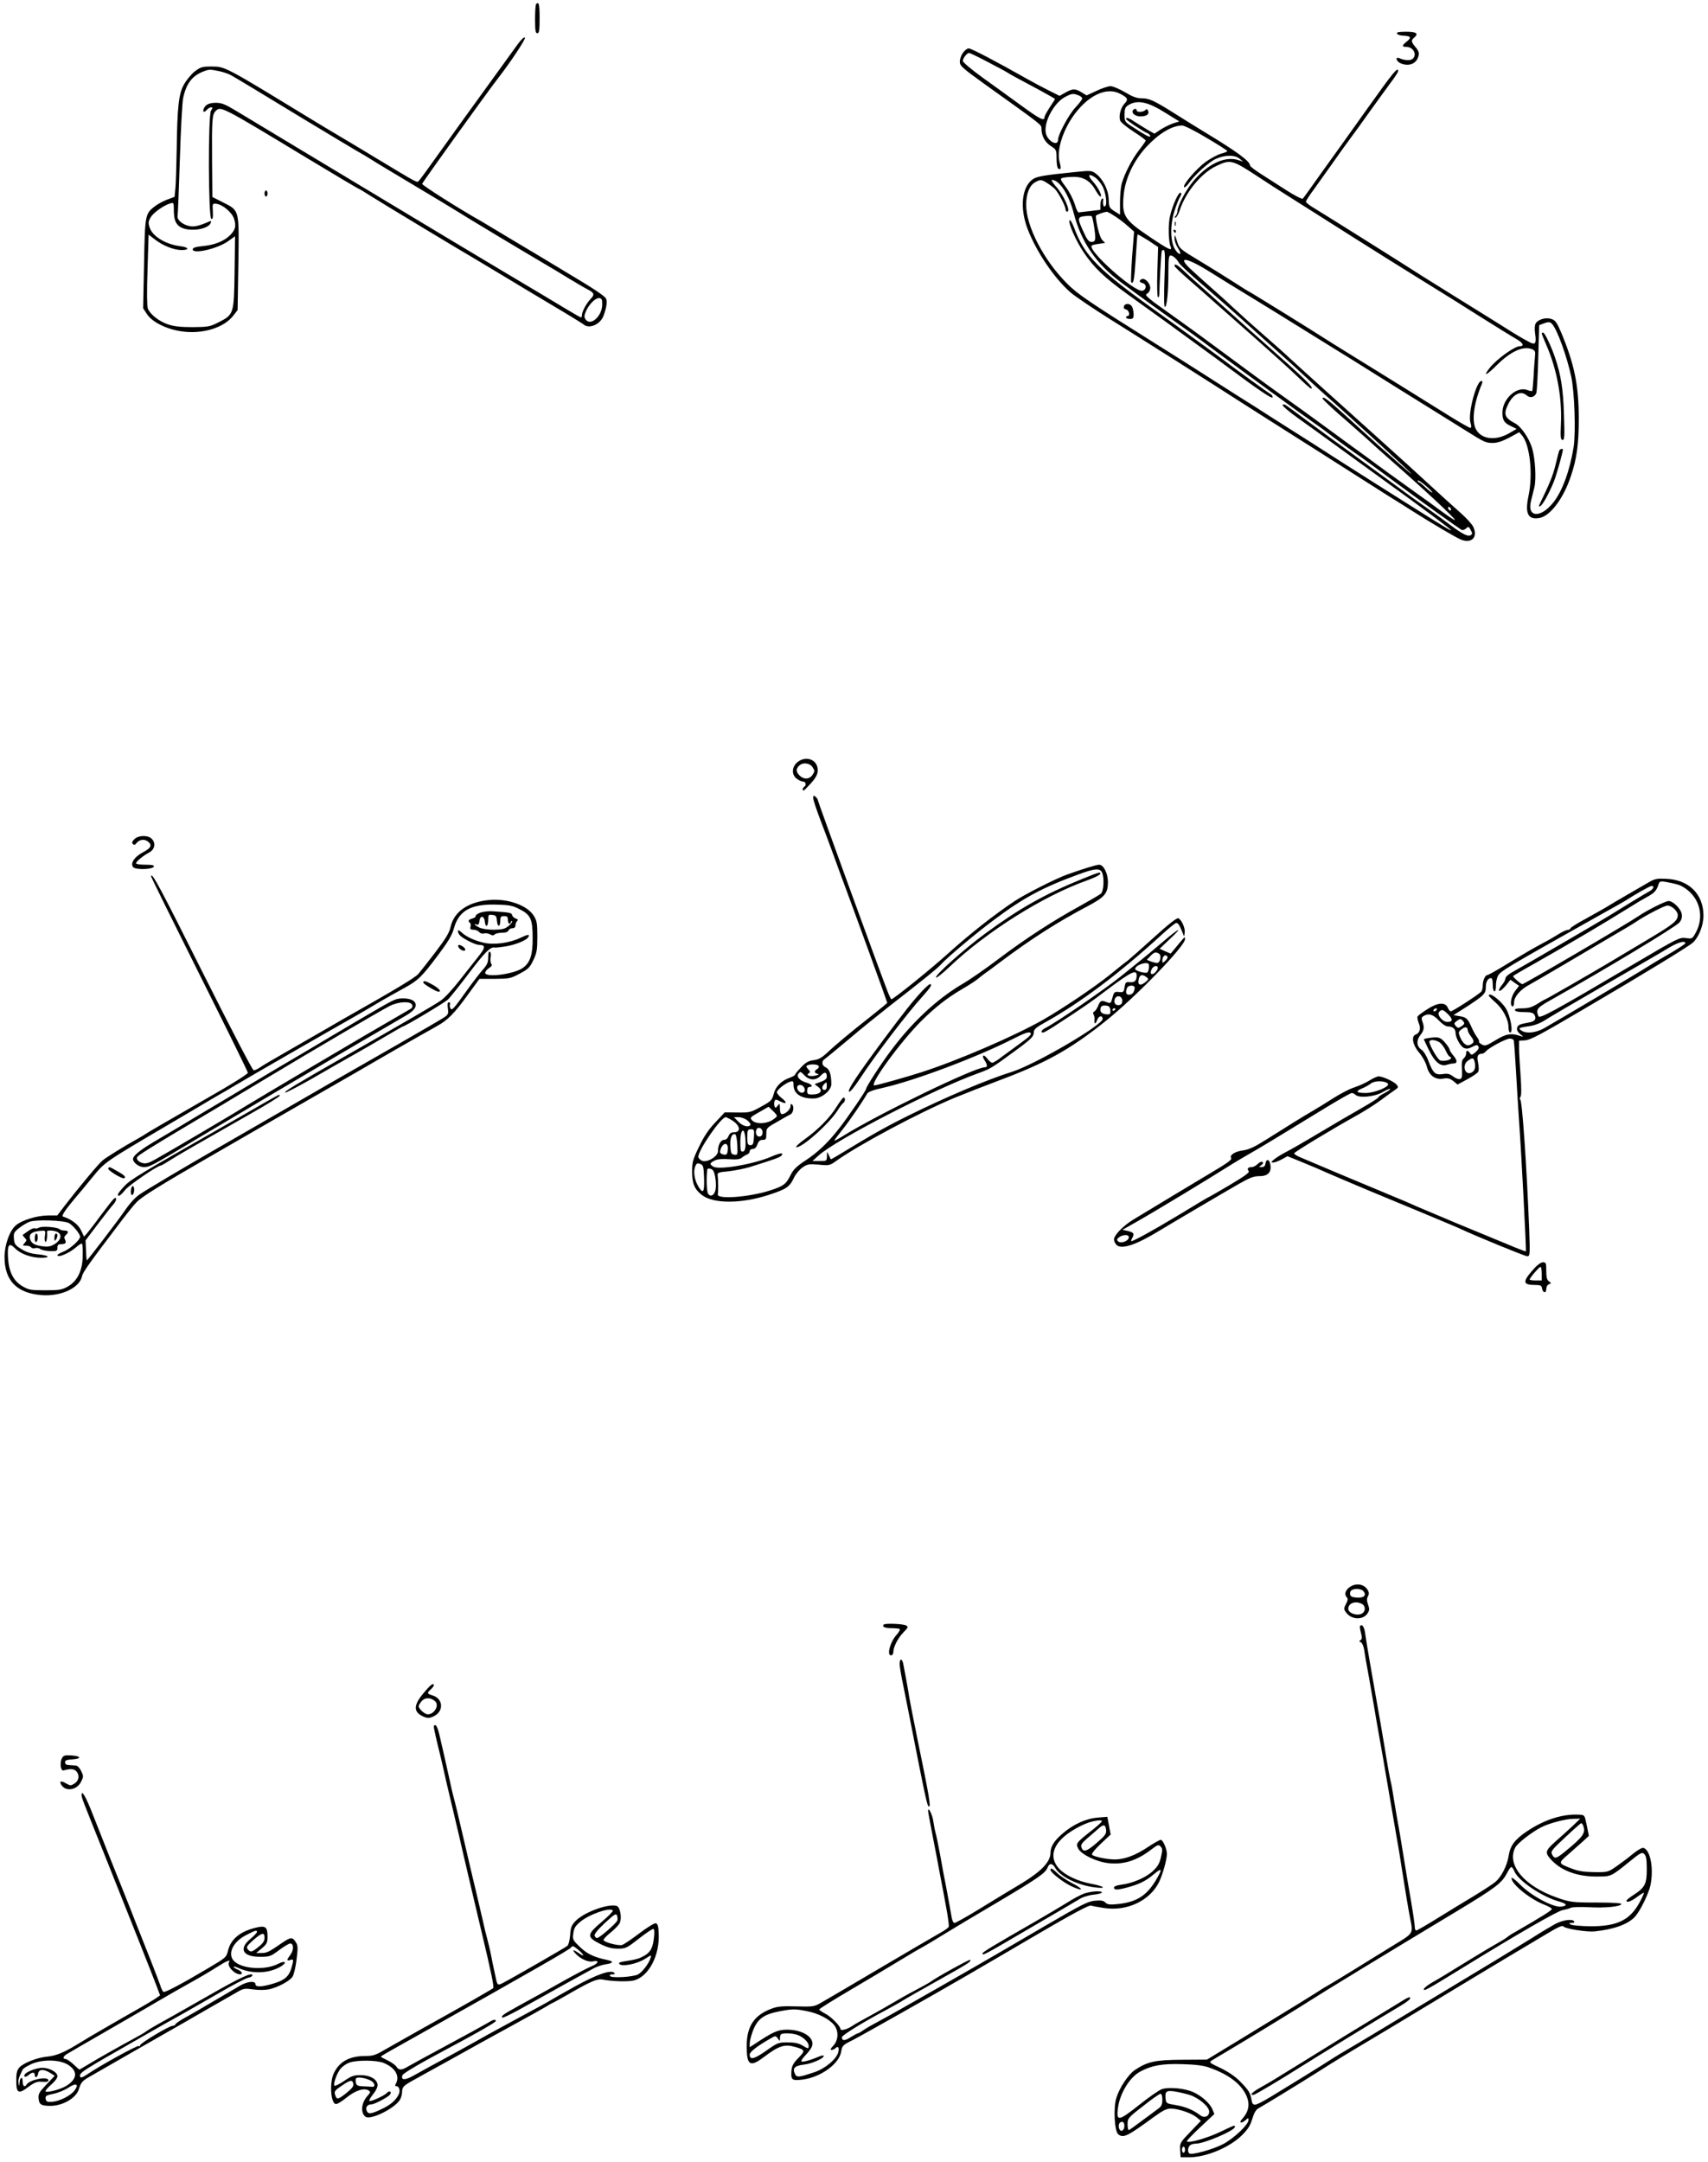 <?xml version="1.0" standalone="no"?>
<!DOCTYPE svg PUBLIC "-//W3C//DTD SVG 20010904//EN"
 "http://www.w3.org/TR/2001/REC-SVG-20010904/DTD/svg10.dtd">
<svg version="1.0" xmlns="http://www.w3.org/2000/svg"
 width="1130pt" height="1430pt" viewBox="0 0 1130 1430"
 preserveAspectRatio="xMidYMid meet">
<g transform="translate(0,1430) scale(0.1,-0.1)"
fill="#000000" stroke="none">
<path d="M3547 14273 c-4 -3 -7 -48 -7 -100 0 -76 3 -93 15 -93 12 0 15 18 15
100 0 92 -5 112 -23 93z"/>
<path d="M9242 14078 c3 -7 21 -13 42 -14 50 -2 56 -12 24 -38 -34 -27 -35
-36 -4 -36 47 0 74 -53 41 -80 -15 -12 -53 -10 -87 5 -29 12 -22 -20 7 -33 55
-25 108 -4 120 49 5 19 0 34 -19 56 -30 36 -32 46 -11 63 33 28 17 40 -51 40
-48 0 -65 -3 -62 -12z"/>
<path d="M3422 14003 c-80 -111 -253 -350 -372 -514 -19 -26 -87 -121 -150
-209 -63 -89 -121 -168 -128 -175 -14 -15 2 -23 -277 145 -60 37 -173 104
-250 150 -77 46 -158 94 -180 108 -580 354 -575 352 -665 352 -62 0 -72 -3
-111 -32 -23 -18 -55 -57 -71 -85 -36 -63 -45 -148 -49 -433 -2 -102 -5 -214
-8 -249 l-6 -63 -48 -18 c-27 -10 -64 -30 -83 -45 -64 -49 -65 -57 -71 -381
l-6 -293 26 -40 c35 -52 129 -99 229 -113 139 -20 281 24 343 106 l27 35 5
308 c5 362 9 348 -103 405 l-69 35 -2 244 c-2 269 1 301 23 324 35 34 32 36
604 -310 177 -107 342 -205 346 -205 2 0 34 -19 71 -43 59 -38 626 -380 708
-427 17 -10 93 -56 170 -102 77 -47 226 -136 330 -198 105 -62 197 -119 206
-126 36 -32 109 -1 131 55 19 49 27 94 18 115 -5 15 -87 70 -232 156 -122 74
-297 179 -388 233 -91 55 -181 109 -200 120 -150 84 -400 243 -397 251 7 17
428 603 504 701 82 105 183 259 176 266 -6 6 -25 -12 -51 -48z m-1971 -174
c29 -6 65 -19 80 -28 59 -34 176 -105 474 -286 171 -103 330 -199 355 -213 25
-14 68 -39 96 -57 27 -18 158 -96 290 -175 131 -78 255 -153 274 -165 49 -32
444 -269 565 -340 55 -32 138 -82 185 -111 47 -28 99 -59 117 -68 45 -23 49
-34 20 -64 -29 -31 -57 -84 -57 -107 0 -8 -3 -15 -6 -15 -3 0 -49 26 -102 58
-54 33 -243 146 -422 252 -179 107 -471 282 -650 390 -179 108 -485 292 -680
409 -195 117 -391 235 -435 262 -65 39 -89 49 -126 49 -47 0 -72 -13 -82 -42
-8 -22 6 -23 23 -3 7 8 19 15 26 15 12 0 12 -3 0 -22 -20 -32 -18 -709 2 -716
10 -3 12 9 10 50 -3 51 -2 53 22 50 42 -4 104 -56 118 -98 16 -48 10 -73 -25
-109 -39 -40 -104 -66 -182 -73 -49 -5 -66 -11 -66 -22 0 -33 162 4 232 53
l48 34 -3 -236 c-4 -278 -5 -282 -106 -333 -57 -29 -68 -31 -171 -32 -81 0
-124 5 -163 18 -60 20 -119 67 -134 105 -6 16 -7 113 -2 257 l7 232 43 -33
c52 -40 123 -68 172 -69 57 -1 54 18 -3 25 -98 12 -186 65 -205 124 -10 30 -9
40 7 68 19 31 86 79 131 92 21 6 22 3 22 -44 0 -66 13 -97 49 -116 60 -30 178
-12 195 30 3 9 3 15 -2 13 -70 -31 -105 -40 -136 -34 -48 9 -87 42 -81 69 2
12 9 182 15 377 6 195 16 377 22 403 21 95 59 145 133 174 39 15 44 15 106 2z
m2533 -1545 c-1 -76 -76 -143 -109 -98 -11 16 -11 24 1 54 21 48 64 91 89 88
16 -2 20 -10 19 -44z"/>
<path d="M6371 13951 c-12 -16 -21 -43 -21 -59 0 -27 15 -41 165 -149 384
-274 375 -268 375 -292 0 -49 23 -92 61 -116 38 -25 39 -26 39 -85 0 -32 5
-62 11 -65 18 -12 21 1 9 44 -24 90 37 253 135 359 89 97 188 131 263 93 53
-27 59 -38 32 -66 -26 -28 -40 -82 -29 -113 4 -11 44 -44 89 -73 44 -28 80
-55 80 -59 0 -3 -20 -32 -45 -64 -47 -61 -95 -155 -114 -221 -6 -22 -11 -77
-11 -123 l0 -82 -37 23 c-34 22 -36 26 -38 79 -2 63 -38 135 -87 171 -26 19
-32 20 -145 8 -197 -20 -245 -28 -272 -48 -72 -53 -85 -190 -32 -329 59 -152
175 -323 283 -418 29 -25 148 -106 263 -178 205 -128 672 -424 847 -537 48
-31 120 -77 160 -102 278 -176 512 -325 628 -399 74 -47 171 -109 214 -136 44
-27 109 -68 145 -91 137 -87 297 -181 328 -193 70 -27 112 17 80 85 -8 18 -48
61 -88 96 -40 35 -131 118 -203 184 -71 66 -215 197 -319 290 -340 306 -518
466 -608 549 -36 34 -115 104 -175 156 -60 52 -143 127 -184 165 -41 39 -113
104 -160 145 -47 41 -107 96 -135 122 -93 88 -21 75 137 -25 57 -36 175 -109
263 -162 88 -54 225 -138 305 -188 80 -50 192 -119 250 -155 58 -35 177 -110
265 -165 88 -55 243 -152 345 -215 102 -64 221 -138 265 -165 116 -73 126 -77
172 -77 28 0 62 11 108 35 l66 36 20 -23 c51 -62 72 -258 41 -400 -24 -116 -3
-158 74 -144 71 13 159 131 207 277 39 115 52 212 52 379 0 221 -29 362 -117
572 -28 65 -38 80 -64 88 -37 13 -90 -3 -105 -31 -6 -11 -7 -39 -3 -64 10 -70
2 -80 -43 -55 -46 24 -89 50 -185 111 -40 25 -170 106 -288 179 -118 74 -240
149 -270 169 -88 57 -620 391 -677 425 -29 17 -53 36 -53 42 0 6 24 43 53 82
28 40 79 110 112 157 64 91 98 138 140 195 15 19 65 89 112 155 47 66 110 152
139 192 30 39 54 76 54 82 0 33 -29 -2 -205 -249 -11 -16 -87 -122 -169 -237
-82 -114 -172 -239 -199 -278 -27 -38 -53 -74 -58 -79 -4 -5 -51 19 -106 54
-54 35 -131 84 -170 109 -40 25 -73 51 -73 56 0 29 -85 91 -308 226 -40 24
-125 77 -190 118 -140 88 -169 101 -222 101 -30 0 -59 11 -107 40 -38 22 -80
40 -96 40 -16 0 -58 -14 -93 -31 l-65 -30 -33 20 c-42 26 -59 26 -107 -1 l-39
-22 -68 34 c-37 18 -103 53 -147 78 -203 115 -369 202 -386 202 -10 0 -27 -13
-38 -29z m166 -62 c65 -34 123 -65 128 -69 11 -8 62 -36 218 -119 53 -29 97
-54 97 -56 0 -2 -16 -26 -35 -55 -19 -29 -35 -58 -35 -66 0 -27 -29 -13 -151
76 -68 50 -184 133 -256 185 -77 56 -133 103 -133 112 0 18 28 53 41 53 5 0
62 -27 126 -61z m597 -219 c14 -5 26 -15 26 -21 0 -7 -21 -34 -46 -61 -43 -46
-114 -178 -114 -212 0 -48 -70 -10 -81 44 -15 72 54 200 128 239 44 23 53 24
87 11z m574 -115 l94 -58 -43 -14 c-23 -8 -60 -27 -82 -41 l-39 -26 -42 23
c-22 13 -60 37 -84 52 -43 29 -62 36 -62 22 1 -8 113 -83 143 -95 9 -4 17 -12
17 -19 0 -11 -32 6 -121 64 -47 30 -49 34 -49 78 0 38 4 50 23 62 59 39 129
25 245 -48z m275 -167 c75 -44 137 -84 137 -87 0 -4 -19 -12 -43 -18 -24 -7
-70 -32 -103 -56 -61 -45 -152 -152 -140 -165 4 -4 17 7 29 23 39 56 132 141
179 163 60 28 127 29 159 2 l24 -19 -36 11 c-118 35 -279 -77 -369 -256 -17
-33 -30 -69 -30 -81 0 -11 -5 -26 -12 -33 -8 -8 -9 -12 -1 -12 6 0 19 22 28
49 40 121 142 245 240 292 93 45 107 42 260 -58 74 -49 160 -104 192 -124 55
-34 328 -208 458 -290 94 -60 398 -250 520 -325 61 -37 200 -124 310 -194 110
-69 221 -138 248 -153 44 -26 54 -47 22 -47 -35 0 -158 -89 -201 -146 -45 -58
-20 -48 47 19 91 91 175 130 232 108 24 -10 26 -14 22 -53 -2 -24 -7 -83 -9
-132 -3 -48 -7 -90 -9 -92 -2 -3 -17 0 -32 6 -71 27 -165 -59 -165 -149 0 -49
11 -68 53 -88 l41 -20 -48 -28 c-91 -53 -186 -42 -222 27 -29 56 -13 173 41
301 4 10 3 17 -4 17 -33 0 -90 -212 -73 -274 8 -26 7 -36 -1 -36 -6 0 -68 35
-137 78 -171 107 -526 327 -630 391 -47 29 -112 70 -145 90 -140 90 -546 341
-550 341 -2 0 -52 31 -112 70 -59 38 -153 96 -208 129 -141 85 -143 86 -159
139 -13 42 -15 44 -15 16 -1 -18 10 -47 24 -68 26 -39 12 -51 -16 -13 -37 51
-40 162 -8 264 12 37 28 78 36 90 9 14 11 23 4 28 -13 8 -55 -85 -71 -158 -12
-54 -10 -166 5 -199 13 -31 -12 -20 -134 62 -174 117 -190 142 -177 280 11
111 66 226 150 318 84 90 168 140 236 142 15 0 85 -35 163 -82z m-736 -263
c12 -8 31 -31 43 -50 25 -40 38 -129 21 -139 -11 -7 -16 12 -12 43 2 7 -2 10
-8 6 -6 -3 -11 -21 -11 -39 l0 -34 -67 -8 c-38 -4 -72 -8 -77 -9 -6 0 -17 25
-26 56 -10 31 -35 81 -58 111 -40 54 -40 56 -19 62 12 3 45 6 73 6 63 0 109
-28 142 -88 13 -23 27 -42 32 -42 16 0 -15 62 -51 101 -37 41 -26 55 18 24z
m-322 -34 c17 -10 41 -29 54 -41 23 -23 71 -114 71 -137 0 -7 5 -13 10 -13 27
0 -23 112 -77 170 -19 22 -30 40 -24 40 50 0 112 -95 145 -221 49 -190 149
-336 313 -457 128 -95 302 -221 378 -274 33 -23 128 -91 210 -153 263 -195
592 -435 699 -510 24 -16 79 -57 122 -90 44 -33 102 -75 129 -94 49 -34 80
-56 305 -222 133 -99 389 -282 408 -293 8 -5 21 -1 31 8 16 15 19 14 31 -10
12 -21 12 -27 0 -34 -18 -11 -53 6 -132 65 -36 27 -98 73 -137 100 -39 28 -90
64 -114 81 -23 17 -112 82 -197 144 -85 62 -166 121 -180 131 -14 11 -41 30
-60 44 -48 34 -117 85 -260 190 -67 50 -130 96 -140 103 -12 8 -20 10 -24 3
-4 -5 44 -46 106 -90 62 -44 174 -125 248 -179 74 -54 218 -158 320 -232 258
-186 440 -321 440 -327 0 -5 -23 8 -225 135 -266 167 -367 232 -498 315 -115
74 -261 168 -467 298 -41 27 -142 91 -225 143 -82 52 -190 121 -240 153 -49
32 -181 115 -291 184 -445 279 -525 333 -595 404 -154 154 -270 378 -270 520
0 73 22 129 59 149 35 20 41 19 77 -3z m449 -220 c25 -15 64 -45 87 -66 l42
-37 -13 -165 c-6 -90 -9 -167 -6 -170 15 -15 21 18 30 160 5 84 10 154 12 156
2 2 33 -16 70 -39 l66 -44 -5 -163 c-3 -93 -1 -165 4 -169 5 -3 9 7 9 23 1 63
12 269 16 281 2 7 9 10 15 7 7 -5 8 -63 3 -191 -4 -121 -3 -184 3 -184 13 0
23 97 23 231 0 88 3 109 14 109 16 0 41 -22 56 -49 5 -10 71 -72 147 -137 121
-104 235 -205 393 -348 25 -23 86 -77 135 -121 50 -44 122 -110 160 -146 39
-37 98 -91 131 -120 135 -118 550 -498 569 -520 11 -13 -20 13 -70 57 -49 44
-113 100 -141 124 -28 25 -118 107 -202 183 -134 122 -172 151 -172 131 0 -6
95 -95 158 -147 23 -20 82 -72 130 -115 48 -44 117 -106 154 -138 233 -204
447 -404 433 -404 -6 0 -49 29 -98 65 -48 36 -113 83 -145 105 -31 22 -124 89
-207 149 -82 61 -199 146 -260 190 -60 44 -159 117 -220 161 -60 44 -162 117
-225 162 -101 72 -174 126 -495 363 -78 58 -260 188 -308 222 -18 12 -45 33
-62 47 -27 24 -28 27 -12 36 9 6 17 22 17 35 0 31 -34 67 -55 59 -21 -8 -19
-21 5 -27 27 -7 26 -43 -1 -50 -51 -14 -367 268 -336 299 3 3 24 8 47 11 l41
6 -20 21 c-16 17 -40 112 -41 158 0 6 48 24 72 27 4 1 28 -12 52 -28z m-134
-80 c11 -80 9 -91 -21 -91 -15 0 -28 16 -49 63 -43 93 -43 101 5 107 22 3 43
3 47 0 4 -3 12 -38 18 -79z m3030 -636 c35 -42 95 -209 125 -345 22 -103 31
-368 16 -467 -25 -156 -76 -296 -137 -370 -84 -103 -172 -95 -145 13 6 24 16
64 22 89 14 56 6 191 -15 262 -21 67 -73 142 -113 163 -70 37 -78 61 -43 130
33 65 84 88 121 54 22 -20 55 -11 64 19 3 12 9 117 12 234 l6 212 26 10 c37
14 47 13 61 -4z m-794 -1113 c-3 -2 -22 12 -43 32 -21 20 -41 36 -45 36 -5 0
-8 5 -8 11 0 5 23 -9 50 -32 28 -23 48 -44 46 -47z m124 -113 c0 -6 -4 -7 -10
-4 -5 3 -10 11 -10 16 0 6 5 7 10 4 6 -3 10 -11 10 -16z"/>
<path d="M7495 13570 c-11 -18 16 -40 49 -40 41 0 61 14 52 36 -5 13 -9 15
-18 6 -15 -15 -58 -16 -58 -2 0 13 -17 13 -25 0z"/>
<path d="M7772 12820 c0 -14 2 -19 5 -12 2 6 2 18 0 25 -3 6 -5 1 -5 -13z"/>
<path d="M7765 12770 c3 -5 8 -10 11 -10 2 0 4 5 4 10 0 6 -5 10 -11 10 -5 0
-7 -4 -4 -10z"/>
<path d="M7076 12842 c-10 -17 43 -137 94 -212 70 -103 135 -165 293 -279 81
-58 169 -122 196 -141 27 -19 104 -75 172 -125 67 -49 139 -101 158 -115 20
-14 81 -59 136 -100 187 -140 290 -210 294 -199 2 7 -3 15 -10 20 -14 7 -272
194 -319 231 -14 10 -61 45 -105 77 -44 32 -116 84 -161 117 -45 32 -116 84
-158 114 -400 285 -489 374 -560 564 -13 35 -26 55 -30 48z"/>
<path d="M7436 12274 c-4 -11 1 -18 14 -21 20 -5 29 -43 10 -43 -5 0 -10 -4
-10 -10 0 -5 11 -10 25 -10 21 0 25 5 25 31 0 17 -5 39 -10 50 -13 23 -46 25
-54 3z"/>
<path d="M7770 12541 c0 -4 43 -46 96 -92 53 -46 132 -115 175 -154 43 -38
163 -144 266 -235 103 -91 226 -202 273 -247 47 -46 89 -83 93 -83 27 0 -34
59 -318 310 -59 52 -138 122 -174 155 -37 33 -122 109 -189 169 -68 60 -141
126 -163 147 -39 38 -59 48 -59 30z"/>
<path d="M10200 12094 c0 -3 13 -36 29 -73 71 -161 106 -349 98 -524 -4 -91
-2 -107 11 -107 13 0 14 22 9 168 -5 168 -20 262 -58 374 -26 77 -69 168 -80
168 -5 0 -9 -3 -9 -6z"/>
<path d="M10315 11318 c-2 -7 -14 -51 -25 -98 -18 -71 -37 -117 -108 -264 -3
-5 1 -7 8 -4 16 5 71 107 98 183 17 50 52 176 52 191 0 10 -21 3 -25 -8z"/>
<path d="M1750 13020 c0 -11 5 -20 10 -20 6 0 10 9 10 20 0 11 -4 20 -10 20
-5 0 -10 -9 -10 -20z"/>
<path d="M5274 9257 c-36 -31 -38 -82 -3 -108 13 -10 32 -19 42 -19 18 0 24
-25 7 -35 -12 -8 -13 -28 -1 -23 4 2 27 25 50 51 31 36 41 57 41 83 0 70 -79
99 -136 51z m102 -32 c15 -23 15 -27 0 -50 -20 -31 -58 -33 -86 -5 -24 24 -25
43 -4 64 24 25 71 20 90 -9z"/>
<path d="M5380 9021 c0 -12 23 -81 51 -154 28 -72 70 -186 94 -252 24 -66 54
-149 68 -185 49 -131 277 -758 277 -763 0 -3 -48 -42 -106 -88 -131 -103 -235
-189 -294 -245 -34 -31 -55 -43 -87 -47 -33 -4 -52 -14 -83 -47 -22 -23 -40
-45 -40 -49 0 -4 -16 -13 -35 -20 -56 -20 -94 -58 -106 -107 -11 -41 -17 -48
-83 -84 -68 -38 -75 -40 -156 -39 l-85 1 -62 -66 c-45 -47 -75 -92 -108 -161
-42 -86 -46 -103 -46 -165 0 -80 16 -117 65 -155 77 -59 260 -58 442 1 119 39
138 52 168 116 12 24 37 53 56 66 32 22 42 23 107 18 70 -7 73 -6 120 28 150
106 543 316 778 414 66 27 201 80 300 117 309 116 465 203 700 391 201 161
526 496 525 542 -1 19 4 23 -65 -60 l-30 -36 -37 16 -36 16 66 63 c99 92 63
76 -54 -25 -56 -48 -127 -107 -159 -132 -31 -25 -82 -66 -113 -91 -109 -87
-421 -301 -494 -338 -28 -14 -37 -31 -17 -31 6 0 36 17 67 37 179 116 239 156
369 255 147 110 183 127 183 86 0 -35 -13 -48 -45 -45 -27 2 -30 -1 -35 -33
-5 -32 -7 -35 -37 -32 -30 3 -33 0 -43 -37 -10 -38 -12 -40 -36 -31 -38 15
-44 13 -59 -24 -8 -19 -20 -36 -27 -38 -7 -3 -8 -9 -3 -19 5 -8 8 -24 6 -36
-3 -31 7 -29 19 3 10 26 35 29 35 4 0 -41 -448 -302 -600 -350 -166 -52 -438
-167 -690 -292 -157 -78 -235 -123 -462 -261 -25 -15 -46 -27 -47 -25 -1 2 -7
14 -13 28 -12 25 -12 25 -12 -7 -1 -33 -2 -33 -48 -33 l-48 0 40 36 c117 106
763 439 1055 544 85 31 88 33 245 148 111 81 125 96 125 127 0 16 19 32 78 64
234 131 487 321 770 580 46 42 88 76 94 76 12 0 22 -15 40 -60 l12 -30 4 27
c4 30 -22 86 -43 94 -9 4 -71 -45 -162 -128 -82 -74 -160 -143 -174 -154 -15
-10 -69 -53 -120 -95 -100 -80 -300 -215 -435 -293 -185 -106 -566 -271 -809
-349 -96 -31 -296 -87 -310 -87 -38 0 170 286 309 425 95 94 173 155 276 215
41 24 86 53 100 65 14 12 35 28 46 36 12 8 64 46 115 85 193 144 367 256 569
362 109 58 130 83 130 157 0 58 -29 115 -58 115 -18 0 -109 -28 -212 -65 -76
-27 -283 -132 -351 -178 -133 -89 -298 -219 -434 -342 -121 -109 -364 -305
-378 -305 -3 0 -17 30 -31 68 -62 161 -456 1243 -456 1251 0 5 -7 14 -15 21
-13 10 -15 9 -15 -9z m1910 -490 c17 -33 13 -126 -7 -143 -10 -8 -70 -43 -133
-78 -178 -97 -370 -222 -538 -349 -84 -64 -196 -142 -250 -173 -165 -98 -329
-251 -468 -438 -65 -86 -164 -239 -164 -253 0 -11 -125 -194 -179 -262 -75
-96 -143 -160 -226 -214 -53 -35 -76 -57 -93 -91 -31 -63 -47 -75 -132 -103
-139 -46 -360 -63 -351 -27 4 18 3 97 -1 125 -3 18 5 21 72 27 41 5 104 17
140 28 166 52 201 64 211 77 17 20 -11 17 -68 -8 -116 -50 -346 -90 -384 -66
-26 16 -24 24 9 40 18 10 49 12 95 9 50 -3 72 -1 85 10 9 8 25 18 35 21 9 4
17 13 17 22 0 8 9 15 21 15 13 0 23 10 30 30 8 22 17 30 35 30 21 0 24 4 24
40 0 38 2 40 73 80 39 23 79 45 87 49 19 10 25 50 11 64 -8 8 -11 5 -11 -10 0
-22 -34 -53 -57 -53 -8 0 -13 14 -13 38 -1 34 -2 36 -15 18 -13 -17 -15 -17
-21 -3 -3 10 -3 24 0 32 5 14 9 14 37 0 43 -23 50 -9 11 21 -18 14 -32 32 -32
39 0 16 55 60 88 70 19 6 22 3 22 -23 0 -58 53 -92 139 -88 51 3 111 54 111
95 0 62 -12 99 -36 110 -28 12 -31 42 -6 57 9 6 80 65 158 130 77 66 199 164
269 219 229 178 320 252 340 275 41 46 227 203 356 299 190 142 318 211 554
297 105 39 140 42 155 15z m379 -540 c17 -11 7 -61 -14 -61 -7 0 -26 5 -41 10
l-27 11 23 24 c25 27 37 30 59 16z m55 -20 c3 -4 -3 -16 -14 -26 -19 -17 -20
-17 -20 2 0 29 22 45 34 24z m-123 -53 c2 -21 -2 -42 -10 -50 -9 -10 -81 10
-81 22 0 28 89 55 91 28z m59 -21 c0 -8 -9 -22 -19 -31 -23 -21 -37 -6 -21 24
12 23 40 27 40 7z m-76 -60 c17 -13 17 -15 -9 -36 -33 -25 -51 -15 -41 23 7
29 23 33 50 13z m-77 -74 c-4 -29 -17 -43 -38 -43 -19 0 -24 15 -13 44 9 23
55 21 51 -1z m-82 -83 c0 -16 -6 -26 -19 -28 -25 -5 -39 12 -31 38 10 31 50
24 50 -10z m-79 -62 c2 -22 -2 -28 -16 -28 -31 0 -50 11 -50 29 0 25 10 32 39
29 18 -2 25 -10 27 -30z m34 8 c0 -3 -4 -8 -10 -11 -5 -3 -10 -1 -10 4 0 6 5
11 10 11 6 0 10 -2 10 -4z m-620 -220 c-39 -28 -96 -70 -127 -93 -30 -24 -61
-43 -68 -43 -7 0 -22 12 -33 27 -25 34 -41 23 -18 -11 20 -31 20 -46 1 -46
-66 0 -702 -308 -932 -451 -35 -22 -63 -37 -63 -34 0 4 24 36 54 73 48 60 134
186 162 236 7 14 37 25 109 41 207 47 614 200 849 319 83 42 113 53 123 44 10
-8 -2 -22 -57 -62z m-1344 -157 c4 -7 -1 -16 -10 -21 -21 -12 -20 -25 2 -31
13 -3 10 -6 -10 -11 -35 -10 -70 0 -48 14 12 7 12 12 -4 28 -13 15 -14 21 -4
25 24 10 67 7 74 -4z m-92 -64 c33 -33 75 -33 106 0 25 27 40 25 40 -6 0 -18
-14 -27 -64 -44 -19 -5 -19 -6 2 -21 41 -28 23 -54 -39 -54 -24 0 -29 4 -29
25 0 16 6 25 15 25 29 0 15 19 -21 29 -43 12 -67 40 -52 58 14 17 13 17 42
-12z m146 -70 c0 -16 -6 -25 -15 -25 -18 0 -20 21 -3 38 17 17 18 16 18 -13z
m-147 -17 c7 -25 -19 -36 -39 -16 -8 8 -12 22 -9 30 8 21 42 12 48 -14z m-183
-180 c0 -5 -15 -17 -32 -28 -43 -26 -109 -26 -132 -1 -16 18 -14 20 46 54 l63
36 28 -27 c15 -14 27 -29 27 -34z m-295 -30 c54 -35 59 -78 9 -78 -17 0 -27
-8 -34 -25 -6 -15 -17 -25 -30 -25 -22 0 -40 -34 -40 -75 0 -35 -73 -78 -106
-63 -13 6 -24 18 -24 26 0 45 150 262 181 262 5 0 25 -10 44 -22z m99 1 c14
-11 24 -25 21 -30 -12 -19 -52 -8 -80 21 l-29 30 31 0 c17 0 42 -9 57 -21z
m101 -79 c0 -16 -6 -26 -18 -28 -19 -4 -32 20 -23 44 9 25 41 13 41 -16z m-57
-32 c-3 -45 -6 -53 -23 -53 -17 0 -20 7 -21 45 0 55 2 60 27 60 18 0 20 -6 17
-52z m-56 -20 c3 -60 -5 -82 -27 -74 -9 3 -10 97 0 124 11 30 24 7 27 -50z
m-54 -32 c3 -65 2 -67 -20 -64 -20 3 -23 9 -26 56 -3 54 10 86 32 79 6 -2 12
-33 14 -71z m-63 -32 c-3 -32 -9 -37 -35 -29 -16 5 -19 12 -14 28 16 53 55 54
49 1z m-157 -188 c3 -94 -6 -107 -38 -54 -25 41 -34 97 -21 131 9 22 14 25 33
18 21 -8 23 -15 26 -95z m59 52 c15 -19 24 -91 17 -128 -8 -37 -32 -50 -49
-27 -10 13 -13 104 -6 160 2 12 28 8 38 -5z"/>
<path d="M7160 8486 c-249 -101 -414 -194 -640 -360 -142 -104 -339 -280 -327
-292 4 -4 42 26 85 67 248 236 626 474 916 576 44 16 81 34 84 41 5 17 -1 15
-118 -32z"/>
<path d="M6104 7748 c-62 -66 -119 -138 -261 -328 -172 -232 -237 -330 -226
-341 6 -6 33 27 70 83 106 162 315 435 420 551 50 55 63 77 45 77 -4 0 -26
-19 -48 -42z"/>
<path d="M5535 6979 c-44 -72 -124 -153 -214 -217 -35 -25 -59 -48 -53 -50 32
-10 219 155 275 245 14 23 31 44 37 48 12 7 14 35 1 35 -4 0 -25 -27 -46 -61z"/>
<path d="M889 8749 c-15 -15 -18 -24 -10 -32 8 -8 14 -7 23 5 21 26 53 30 77
11 30 -24 20 -43 -37 -73 -54 -29 -81 -72 -61 -96 15 -19 130 -16 137 4 3 9
-13 12 -57 12 -34 0 -61 4 -61 9 0 12 47 51 89 73 36 20 43 64 13 91 -26 24
-87 22 -113 -4z"/>
<path d="M1000 8502 c0 -5 144 -296 320 -648 176 -351 320 -644 320 -650 0 -7
-78 -57 -172 -112 -410 -236 -494 -285 -503 -292 -5 -4 -30 -19 -55 -33 -85
-47 -206 -122 -230 -142 -26 -20 -167 -190 -253 -302 l-48 -63 -59 0 c-74 0
-176 -31 -217 -67 -40 -36 -73 -129 -73 -208 0 -156 81 -239 245 -252 129 -10
253 48 268 126 5 25 48 86 261 366 38 50 82 105 100 123 33 35 161 115 486
302 107 62 285 164 395 228 110 63 306 176 435 250 129 74 249 143 265 153 17
10 75 43 130 75 55 31 132 75 170 97 39 21 87 49 108 61 67 36 115 85 198 200
l81 111 101 0 c97 1 105 2 166 35 57 30 67 41 90 90 23 48 26 68 26 155 0 88
-3 105 -24 138 -42 68 -171 114 -290 104 -142 -12 -236 -76 -259 -175 -9 -41
-31 -78 -101 -170 -49 -64 -100 -129 -113 -144 -21 -25 -155 -105 -510 -306
-18 -11 -78 -45 -133 -77 -55 -32 -163 -94 -240 -138 -77 -44 -152 -88 -167
-99 -14 -10 -32 -18 -40 -18 -7 0 -148 270 -336 645 -280 560 -342 676 -342
637z m2437 -216 c74 -37 87 -66 87 -191 1 -110 -16 -162 -64 -197 -57 -42
-250 -67 -250 -33 0 8 11 22 25 31 18 12 23 20 15 29 -5 7 -7 26 -4 42 4 18 1
33 -5 37 -7 5 -11 -7 -11 -36 0 -35 -7 -50 -38 -85 -20 -23 -65 -81 -100 -130
-92 -129 -102 -140 -112 -123 -4 7 -6 19 -3 27 3 7 0 13 -7 13 -9 0 -11 -12
-7 -40 5 -38 3 -42 -31 -64 -32 -21 -415 -241 -762 -439 -58 -33 -217 -125
-355 -205 -137 -79 -313 -181 -390 -225 -183 -105 -450 -263 -497 -295 -34
-22 -68 -60 -108 -118 -36 -53 -243 -324 -246 -322 -1 2 -4 32 -5 68 l-3 65
83 110 c46 61 93 120 104 132 19 22 21 49 2 35 -6 -4 -44 -52 -85 -107 -40
-55 -83 -110 -94 -123 l-20 -22 -20 42 c-19 39 -62 72 -120 91 -11 4 19 48 78
118 17 19 68 81 113 136 90 110 78 101 523 363 69 40 159 94 200 118 41 25 91
54 110 65 19 10 73 42 120 70 108 64 601 348 785 452 22 12 86 50 142 83 55
33 139 80 185 105 96 53 116 72 230 224 64 86 89 127 101 172 33 119 114 163
287 157 79 -2 104 -7 147 -30z m-2982 -2076 c27 -14 75 -72 75 -91 0 -20 -65
-79 -105 -96 -25 -10 -45 -21 -45 -25 0 -21 78 12 124 52 19 17 37 27 39 23 3
-4 5 -40 4 -79 0 -97 -35 -168 -98 -204 -39 -22 -56 -25 -149 -25 -96 0 -109
2 -152 27 -59 35 -89 94 -95 187 -5 88 6 104 46 64 37 -38 108 -63 173 -63 68
0 52 16 -23 23 -43 4 -75 14 -107 34 -42 26 -47 33 -50 70 -3 37 1 43 35 70
21 17 52 35 68 41 43 16 223 10 260 -8z"/>
<path d="M3180 8264 c-19 -7 -34 -17 -33 -23 2 -6 -8 -13 -22 -17 -25 -6 -32
-18 -16 -28 5 -3 7 -15 4 -26 -4 -16 0 -20 20 -20 13 0 30 -7 37 -15 7 -9 21
-13 31 -10 10 4 28 1 40 -5 15 -9 24 -9 32 -1 6 6 28 11 48 11 24 0 39 5 43
15 3 8 15 15 26 15 13 0 20 7 20 18 0 10 5 23 11 29 8 8 5 13 -9 17 -12 4 -22
14 -24 23 -3 15 -17 18 -128 25 -25 2 -61 -2 -80 -8z m108 -57 c4 -43 22 -40
22 4 0 24 4 29 25 29 20 0 25 -5 25 -25 0 -14 5 -25 10 -25 6 0 10 5 10 12 0
6 3 8 7 4 4 -4 -6 -18 -22 -31 -25 -20 -41 -24 -98 -25 -42 0 -79 6 -97 15
-31 16 -41 29 -16 19 10 -4 16 3 18 23 4 40 32 37 36 -5 4 -42 22 -31 22 14 0
33 2 35 28 32 23 -3 27 -8 30 -41z"/>
<path d="M3030 8138 c0 -8 8 -22 18 -30 25 -22 98 -58 119 -58 46 -1 46 -16 2
-72 -24 -30 -81 -102 -127 -161 -45 -58 -101 -119 -125 -135 -40 -28 -196
-119 -657 -382 -303 -173 -385 -223 -373 -227 5 -2 86 40 179 93 93 54 214
123 269 154 55 31 151 86 213 123 63 37 115 67 117 67 13 0 276 157 298 178
16 15 80 95 143 179 102 135 140 172 167 165 4 -1 37 2 74 8 64 11 135 39 148
61 13 21 -3 19 -51 -4 -72 -35 -175 -49 -244 -33 -63 15 -115 39 -147 69 -18
16 -23 17 -23 5z"/>
<path d="M3032 8038 c6 -17 36 -34 45 -24 4 4 -1 14 -11 22 -24 17 -39 18 -34
2z"/>
<path d="M2800 7801 c0 -10 86 -61 101 -61 22 0 5 20 -35 44 -47 27 -66 32
-66 17z"/>
<path d="M2624 7691 c-30 -8 -98 -47 -487 -278 -115 -69 -223 -132 -240 -142
-18 -10 -167 -99 -332 -198 -165 -98 -337 -201 -383 -229 -45 -27 -121 -72
-167 -99 -92 -55 -135 -91 -135 -112 0 -23 39 -53 70 -53 40 0 47 4 350 185
140 83 368 219 505 300 138 81 275 162 305 180 81 49 505 297 575 337 63 36
82 71 51 97 -19 16 -73 22 -112 12z m103 -38 c4 -10 1 -20 -8 -25 -8 -5 -63
-37 -124 -72 -127 -72 -913 -537 -965 -570 -43 -28 -524 -312 -602 -355 -40
-23 -63 -30 -82 -25 -30 7 -47 26 -38 41 8 12 100 70 337 211 88 52 304 181
480 287 361 217 786 466 854 501 57 29 138 33 148 7z"/>
<path d="M1735 6997 c-60 -35 -177 -102 -260 -149 -554 -316 -611 -350 -652
-394 -24 -25 -43 -50 -43 -55 0 -19 18 -8 48 30 26 32 214 161 236 161 3 0 30
15 59 34 53 34 185 110 530 306 108 61 197 116 197 121 0 12 8 16 -115 -54z"/>
<path d="M716 6571 c-7 -11 94 -72 106 -65 13 8 1 21 -48 48 -53 30 -51 29
-58 17z"/>
<path d="M867 6433 c-7 -37 10 -54 19 -19 3 15 2 32 -3 37 -7 7 -12 1 -16 -18z"/>
<path d="M257 6179 c-9 -6 -22 -7 -27 -4 -5 3 -24 -4 -42 -17 -18 -13 -35 -24
-37 -26 -3 -1 3 -10 12 -19 15 -16 15 -18 0 -35 -15 -17 -15 -18 10 -18 14 0
29 -5 33 -11 3 -6 16 -8 27 -5 12 3 27 0 35 -7 8 -6 37 -12 63 -13 45 -1 49 1
49 23 0 17 6 23 23 23 31 0 38 9 27 30 -7 13 -5 21 5 30 22 18 18 30 -8 30
-13 0 -27 4 -33 9 -14 14 -117 22 -137 10z m40 -54 c-3 -19 -1 -37 4 -40 7 -5
14 40 10 68 -2 11 47 9 70 -3 31 -17 23 -52 -17 -78 -30 -18 -44 -21 -83 -16
-54 7 -75 20 -83 51 -8 32 18 49 81 52 22 1 23 -2 18 -34z"/>
<path d="M230 6109 c0 -17 4 -28 10 -24 6 3 10 17 10 31 0 13 -4 24 -10 24 -5
0 -10 -14 -10 -31z"/>
<path d="M360 6113 c0 -22 2 -25 10 -13 13 20 13 40 0 40 -5 0 -10 -12 -10
-27z"/>
<path d="M10905 8462 c-27 -16 -93 -54 -145 -84 -52 -30 -113 -66 -135 -80
-22 -13 -84 -48 -137 -77 -54 -29 -98 -57 -98 -62 0 -5 -8 -9 -17 -10 -10 0
-38 -13 -63 -29 -25 -16 -72 -43 -105 -60 -62 -33 -117 -65 -268 -157 -48 -29
-92 -53 -97 -53 -14 0 -30 -35 -30 -67 0 -15 -4 -34 -8 -40 -9 -15 -191 -133
-204 -133 -5 0 -14 11 -20 25 -17 38 -67 34 -137 -12 -31 -20 -59 -41 -62 -46
-4 -5 0 -25 7 -44 16 -36 8 -66 -21 -77 -30 -11 -18 -71 24 -119 22 -26 43
-64 50 -90 15 -61 56 -91 109 -82 30 5 44 2 67 -16 l28 -23 65 35 c35 19 68
41 72 50 5 8 4 35 -1 59 -10 44 -3 59 27 60 6 0 17 7 24 15 20 24 134 85 159
85 12 0 24 -6 26 -12 2 -7 9 -101 15 -208 6 -107 15 -253 20 -325 15 -205 49
-858 45 -863 -1 -1 -56 19 -121 47 -66 27 -218 90 -339 140 -121 51 -239 101
-263 111 -23 11 -109 48 -190 81 -133 55 -490 205 -585 246 -21 9 -36 20 -35
24 3 10 270 171 408 247 52 29 127 76 166 105 38 29 81 59 94 68 22 15 23 18
10 34 -16 20 -92 55 -119 55 -9 0 -37 -12 -62 -28 -24 -15 -69 -35 -99 -45
-30 -9 -93 -42 -140 -72 -47 -30 -110 -69 -140 -86 -60 -35 -149 -90 -304
-188 -78 -49 -112 -65 -154 -71 -52 -7 -89 -31 -77 -50 7 -11 -20 -31 -145
-105 -104 -62 -352 -211 -503 -303 -66 -40 -127 -103 -127 -131 0 -11 8 -27
17 -36 32 -32 129 0 278 91 84 51 422 250 530 312 74 42 99 52 138 52 57 0 81
27 71 79 -7 35 -27 37 -32 3 -2 -15 -10 -22 -25 -22 -20 0 -20 1 -2 13 12 9
14 16 7 21 -6 4 -20 -2 -32 -14 -11 -11 -28 -20 -38 -20 -25 0 -34 -11 -21
-26 8 -9 -22 -31 -126 -93 -76 -45 -139 -81 -141 -81 -2 0 -88 -51 -191 -114
-169 -102 -303 -176 -318 -176 -3 0 -1 9 5 19 16 31 12 38 -27 48 l-37 8 90
51 c129 73 463 275 644 389 19 12 67 40 105 62 67 38 163 96 508 307 87 53
163 96 170 96 7 0 19 -6 25 -12 23 -23 127 -13 178 17 25 15 48 24 51 22 3 -3
-13 -15 -36 -27 -23 -11 -41 -24 -41 -28 0 -5 -51 -37 -112 -72 -62 -35 -190
-110 -284 -166 -95 -57 -194 -114 -221 -127 -26 -14 -59 -34 -73 -46 -22 -18
-23 -20 -6 -21 10 0 35 10 56 21 l38 21 98 -40 c55 -22 131 -55 169 -72 39
-17 160 -69 270 -115 110 -46 288 -119 395 -164 107 -45 204 -85 215 -91 100
-47 425 -180 439 -180 18 0 19 9 13 178 -16 409 -46 850 -59 858 -5 3 -4 11 1
18 7 8 7 55 1 142 -5 71 -10 152 -10 179 l0 51 37 2 c39 3 101 36 388 205 399
234 695 415 724 441 40 36 71 114 71 181 -1 141 -96 235 -245 242 -62 3 -76 1
-120 -25z m200 -15 c23 -7 57 -29 81 -54 69 -71 82 -176 31 -266 -21 -37 -23
-38 -63 -32 -41 6 -53 0 -346 -173 -529 -312 -622 -363 -630 -344 -18 45 -9
56 80 106 368 207 829 485 853 514 15 19 19 35 15 57 -7 36 -58 85 -87 85 -20
0 -146 -63 -199 -100 -71 -49 -756 -450 -768 -450 -12 1 -66 49 -61 54 3 3 65
40 139 81 252 143 454 263 633 374 34 22 85 52 114 68 49 26 63 42 77 87 5 16
13 18 49 12 23 -4 60 -12 82 -19z m-167 -19 c-3 -7 -13 -17 -24 -23 -20 -10
-204 -122 -264 -160 -46 -29 -581 -341 -642 -374 -28 -15 -48 -33 -48 -43 0
-9 -11 -30 -25 -46 -14 -17 -21 -33 -16 -36 5 -4 24 12 42 33 l32 40 28 -20
29 -20 -26 -34 c-27 -35 -37 -95 -18 -102 6 -2 11 9 11 27 0 36 43 86 101 116
20 11 127 73 237 138 110 65 254 150 320 189 66 38 131 77 145 87 65 44 192
110 212 110 27 0 68 -37 68 -62 0 -39 -24 -59 -207 -168 -104 -62 -213 -127
-243 -145 -105 -63 -421 -245 -426 -245 -2 0 -26 -13 -52 -30 -38 -23 -61 -30
-101 -30 -38 0 -51 -4 -48 -12 2 -9 24 -13 61 -13 45 0 60 -4 68 -18 15 -28 3
-44 -39 -51 -61 -11 -71 -16 -76 -36 -3 -13 4 -27 21 -41 20 -15 22 -19 7 -14
-65 23 -99 18 -169 -25 -61 -37 -71 -41 -92 -29 -13 6 -21 15 -19 19 3 4 -4
18 -14 31 -10 13 -27 45 -38 70 -23 52 -33 61 -82 68 l-35 6 85 54 c118 77
129 88 129 131 0 36 14 60 35 60 7 0 11 -17 11 -41 -1 -23 4 -44 10 -46 7 -2
11 10 11 34 -1 21 5 51 13 67 17 32 46 50 675 403 83 46 157 88 165 93 73 47
167 100 178 100 8 0 12 -6 10 -12z m212 -367 c0 -5 -42 -32 -92 -62 -51 -29
-122 -71 -158 -94 -65 -42 -592 -354 -685 -407 -56 -31 -119 -37 -151 -14 -21
16 -20 17 70 31 21 4 55 17 75 29 45 29 223 133 446 262 213 123 314 181 390
227 57 34 105 47 105 28z m-1645 -441 c-3 -5 -11 -10 -16 -10 -6 0 -7 5 -4 10
3 6 11 10 16 10 6 0 7 -4 4 -10z m76 -30 c33 -33 31 -50 -6 -50 -31 0 -70 47
-54 66 17 20 27 17 60 -16z m-62 -40 c24 -25 47 -40 62 -40 30 0 49 -17 49
-43 0 -31 32 -88 55 -99 17 -7 30 -6 55 7 27 14 34 15 41 3 6 -9 0 -21 -18
-37 -24 -21 -28 -22 -38 -7 -16 21 -25 20 -25 -3 0 -10 -7 -24 -16 -32 -12
-10 -15 -27 -12 -73 2 -51 0 -61 -14 -64 -10 -2 -30 6 -45 18 -22 17 -36 20
-68 15 -50 -7 -64 6 -95 88 -12 33 -32 64 -45 73 -33 21 -36 62 -8 97 25 31
28 52 13 91 -7 20 -6 27 8 35 33 20 62 12 101 -29z m161 -5 c11 -13 10 -18 -6
-30 -24 -18 -29 -18 -44 0 -11 13 -10 18 6 30 24 18 29 18 44 0z m30 -59 c0
-7 9 -25 20 -39 25 -32 25 -44 -1 -57 -25 -14 -50 5 -70 52 -11 28 -11 33 10
49 24 20 41 17 41 -5z m46 -210 c8 -33 2 -57 -17 -69 -45 -28 -71 46 -27 77
30 21 37 20 44 -8z m-574 -144 c18 -18 -86 -62 -147 -62 -62 0 -71 11 -22 31
17 7 43 21 57 32 26 20 92 19 112 -1z m-1714 -1019 c-4 -24 -54 -41 -71 -24
-10 10 -8 15 7 27 29 20 68 19 64 -3z"/>
<path d="M9850 7714 c0 -4 20 -24 44 -45 50 -44 86 -113 86 -164 0 -20 5 -35
11 -35 22 0 2 109 -28 159 -33 53 -113 113 -113 85z"/>
<path d="M9448 7433 c-16 -2 -28 -6 -28 -8 0 -1 16 -35 35 -74 38 -77 77 -109
118 -94 12 4 31 8 41 8 29 0 30 19 1 53 -14 16 -25 35 -25 41 0 5 -14 26 -31
46 -31 35 -43 38 -111 28z m76 -28 c13 -9 31 -33 41 -55 10 -22 22 -40 27 -40
4 0 8 -4 8 -9 0 -13 -48 -23 -71 -16 -20 7 -82 119 -71 129 10 11 43 6 66 -9z"/>
<path d="M10138 5896 c-67 -77 -63 -96 22 -96 32 0 39 -4 42 -22 4 -31 28 -35
28 -5 0 14 7 28 18 32 16 6 16 7 0 19 -14 10 -18 27 -18 70 0 51 -2 56 -22 56
-15 0 -40 -19 -70 -54z m62 -21 l0 -45 -40 0 c-22 0 -40 3 -40 6 0 10 63 84
72 84 4 0 8 -20 8 -45z"/>
<path d="M8926 3799 c-27 -21 -33 -48 -15 -66 8 -8 6 -20 -6 -43 -16 -31 -16
-34 2 -58 35 -47 111 -49 140 -5 14 21 14 30 4 59 -9 24 -9 39 -1 54 8 14 8
26 0 40 -23 43 -81 52 -124 19z m94 -24 c23 -27 4 -46 -42 -43 -33 2 -44 8
-46 22 -2 10 2 22 10 27 21 14 64 10 78 -6z m-9 -85 c21 -12 25 -40 7 -58 -26
-26 -98 -7 -98 26 0 38 48 55 91 32z"/>
<path d="M5847 3554 c-14 -15 7 -24 52 -24 26 0 51 -3 54 -6 4 -4 -7 -22 -23
-40 -42 -48 -64 -134 -35 -134 8 0 15 9 15 20 0 35 30 94 67 132 32 33 34 37
17 46 -21 11 -137 15 -147 6z"/>
<path d="M8998 3545 c-3 -3 0 -24 6 -46 8 -31 8 -42 -3 -48 -10 -7 -10 -9 2
-14 8 -3 18 -25 22 -49 3 -24 17 -104 31 -178 13 -74 28 -162 34 -195 5 -33
23 -134 39 -225 16 -91 32 -178 34 -195 17 -100 40 -232 67 -390 18 -99 38
-220 45 -270 20 -130 44 -273 55 -328 20 -97 21 -95 -103 -170 -61 -38 -184
-113 -272 -168 -88 -54 -167 -102 -175 -106 -8 -4 -26 -14 -40 -24 -36 -24
-206 -129 -500 -308 l-255 -155 -165 -1 c-177 -1 -228 -12 -312 -68 -43 -29
-101 -116 -122 -183 -21 -66 -13 -222 12 -242 35 -27 59 -15 245 121 50 36 76
49 102 49 49 0 136 -29 171 -57 l29 -24 -70 -73 c-69 -72 -70 -74 -67 -121 l3
-47 57 0 c112 0 267 65 349 146 40 40 55 64 68 108 11 37 24 60 38 68 27 14
308 186 397 243 113 72 190 119 385 235 105 63 305 183 445 268 140 85 325
196 410 247 85 51 205 122 265 158 86 52 112 63 120 53 12 -15 154 -37 205
-32 130 14 220 47 267 97 34 38 89 149 102 207 23 108 1 231 -44 248 -10 4
-37 -11 -73 -40 -31 -26 -81 -63 -111 -84 -53 -36 -55 -37 -145 -36 -67 1
-105 7 -146 23 -93 36 -93 35 -25 94 32 29 77 68 98 87 l39 36 -14 69 c-14 69
-14 69 -48 71 -109 7 -232 -32 -348 -110 -81 -55 -110 -93 -121 -163 -10 -64
-48 -138 -87 -171 -17 -15 -84 -58 -148 -97 -64 -38 -173 -105 -241 -147 -69
-43 -130 -78 -135 -78 -6 0 -10 11 -10 24 0 14 -11 91 -25 173 -14 81 -35 202
-45 268 -22 139 -38 231 -50 295 -4 25 -13 79 -20 120 -6 41 -15 91 -20 110
-5 19 -23 118 -39 220 -17 102 -40 235 -51 295 -31 174 -71 406 -78 459 -6 45
-20 65 -34 51z m1407 -1323 c-27 -26 -79 -72 -114 -103 -67 -60 -71 -73 -33
-116 66 -75 172 -116 304 -116 98 0 94 -2 219 99 75 61 83 64 98 49 12 -12 16
-36 16 -100 0 -97 -12 -121 -88 -170 -25 -16 -46 -33 -46 -37 -2 -16 28 -7 67
22 23 17 44 30 47 30 4 0 -8 -27 -26 -61 -65 -121 -149 -162 -331 -161 -59 1
-116 6 -125 11 -16 9 -15 10 5 11 13 0 20 4 17 10 -12 19 -77 10 -128 -18 -29
-16 -99 -58 -157 -95 -58 -36 -160 -98 -227 -139 -67 -40 -304 -183 -527 -318
-223 -135 -431 -260 -463 -278 -32 -18 -74 -44 -93 -56 -54 -36 -315 -197
-413 -256 -108 -64 -119 -66 -127 -20 -8 47 -18 63 -76 122 -31 32 -77 63
-128 88 -79 37 -79 38 -55 53 13 8 80 48 149 89 164 98 432 262 495 303 80 52
500 308 969 590 262 158 302 189 336 254 11 23 24 41 29 41 5 0 14 -13 21 -30
26 -62 185 -169 298 -199 49 -14 54 -27 12 -33 -51 -8 -200 72 -271 144 -34
35 -59 53 -59 44 0 -40 126 -141 219 -176 25 -10 47 -22 48 -27 3 -8 -68 -52
-241 -152 -23 -12 -48 -29 -56 -36 -8 -7 -44 -29 -80 -49 -36 -20 -130 -77
-210 -126 -80 -50 -171 -105 -202 -122 -32 -18 -58 -39 -58 -46 0 -15 15 -7
256 141 354 218 629 377 663 382 20 4 43 10 53 15 9 5 63 7 120 4 108 -6 209
4 215 21 2 6 -54 10 -154 10 -168 0 -186 2 -273 33 -217 76 -334 218 -275 331
14 28 109 102 172 134 49 26 163 56 213 56 l45 1 -50 -48z m69 2 c19 -48 1
-73 -120 -172 -59 -48 -69 -50 -85 -20 -11 21 -5 29 87 115 54 51 102 93 105
93 4 0 10 -7 13 -16z m-2479 -1599 c125 -43 207 -102 246 -177 31 -61 24 -113
-24 -166 -24 -26 -4 -31 25 -5 17 15 18 15 18 -1 0 -30 -98 -122 -168 -159
-67 -35 -204 -73 -223 -62 -13 9 -11 39 3 53 7 7 24 12 39 12 56 0 259 87 259
111 0 13 2 14 -101 -35 -85 -40 -205 -74 -217 -61 -3 3 37 45 88 93 l94 88
-13 32 c-17 40 -72 89 -129 114 -54 24 -159 34 -204 19 -19 -6 -88 -54 -153
-106 -135 -107 -150 -109 -139 -21 12 98 78 206 148 243 76 41 147 53 276 49
84 -2 141 -9 175 -21z m-126 -182 c61 -19 131 -78 131 -111 0 -33 -33 -45 -61
-23 -45 34 -94 55 -159 66 -61 10 -65 12 -68 39 -6 51 3 59 56 52 26 -4 71
-14 101 -23z m-179 -33 c0 -30 -6 -43 -25 -57 -14 -10 -62 -46 -108 -80 -45
-34 -85 -63 -89 -63 -5 0 -8 18 -8 39 0 38 3 43 103 120 56 45 108 81 115 81
7 0 12 -15 12 -40z m-252 -181 c-1 -13 -10 -24 -18 -24 -19 0 -26 45 -8 56 18
11 30 -4 26 -32z m402 -149 c0 -11 -4 -20 -10 -20 -5 0 -10 9 -10 20 0 11 5
20 10 20 6 0 10 -9 10 -20z"/>
<path d="M9250 1048 c-36 -22 -121 -74 -190 -116 -69 -41 -226 -138 -350 -215
-293 -181 -305 -189 -372 -226 -32 -18 -58 -37 -58 -43 0 -5 8 -7 17 -4 23 9
188 108 292 174 94 60 584 360 675 413 33 19 61 40 64 47 6 19 -8 14 -78 -30z"/>
<path d="M5953 3278 c3 -24 9 -56 12 -73 3 -16 24 -120 46 -230 112 -570 123
-625 135 -625 13 0 3 62 -76 445 -28 138 -52 261 -54 275 -3 27 -33 190 -41
228 -10 41 -28 25 -22 -20z"/>
<path d="M2801 3099 c-70 -84 -67 -128 10 -158 20 -7 35 -6 60 7 67 33 61 116
-9 137 -37 11 -39 16 -12 40 11 10 20 22 20 27 0 20 -22 4 -69 -53z m76 -51
c32 -26 -2 -88 -47 -88 -20 0 -60 36 -60 54 0 7 10 22 21 35 22 23 58 23 86
-1z"/>
<path d="M2870 2879 c0 -12 22 -109 40 -179 5 -19 14 -60 21 -90 6 -30 35
-154 64 -275 29 -121 60 -254 69 -295 36 -154 67 -288 121 -515 64 -268 85
-369 78 -376 -10 -9 -216 -127 -463 -264 -102 -57 -216 -122 -255 -144 -59
-35 -78 -41 -125 -41 -106 0 -172 -35 -210 -111 -31 -60 -23 -200 11 -207 9
-2 42 18 73 44 59 47 116 65 146 45 12 -9 11 -13 -7 -33 -42 -45 -50 -112 -16
-139 32 -27 197 55 230 113 7 13 13 34 13 48 1 35 8 43 75 80 33 19 139 77
235 130 96 53 191 106 210 117 19 10 116 64 215 118 99 54 197 109 217 121 21
13 40 24 42 24 2 0 44 23 93 51 157 91 203 111 237 105 71 -14 180 -16 215 -5
96 30 166 167 159 309 -2 51 -7 65 -20 68 -9 2 -58 -29 -110 -68 -51 -39 -102
-73 -113 -76 -26 -6 -117 18 -122 32 -2 6 19 28 46 50 27 21 54 50 61 63 16
35 3 108 -21 114 -59 16 -219 -44 -273 -102 -24 -25 -31 -42 -34 -91 -3 -35
-10 -64 -19 -72 -13 -11 -360 -211 -426 -245 -34 -18 -37 -15 -47 34 -5 21
-13 63 -20 93 -6 30 -13 66 -16 80 -3 14 -11 48 -18 75 -8 28 -24 93 -35 145
-12 52 -31 131 -41 175 -21 86 -47 198 -80 340 -36 156 -61 259 -71 295 -5 19
-16 64 -23 100 -14 66 -47 210 -70 309 -7 30 -18 57 -24 59 -7 2 -12 -2 -12
-9z m1184 -1217 c3 -5 -27 -35 -65 -68 -109 -92 -111 -106 -16 -154 45 -22 74
-30 115 -30 51 0 58 3 137 65 46 36 89 65 96 65 8 0 10 -15 6 -52 -7 -72 -23
-102 -66 -126 -35 -19 -48 -23 -135 -37 -27 -4 -35 -10 -28 -17 19 -19 116 1
167 33 45 29 46 29 39 7 -11 -37 -57 -96 -84 -109 -35 -17 -175 -25 -184 -10
-5 7 1 11 15 11 16 0 20 3 13 10 -22 22 -114 -9 -262 -91 -81 -45 -151 -85
-157 -89 -5 -4 -41 -24 -80 -45 -38 -21 -117 -64 -175 -95 -127 -69 -204 -111
-290 -160 -36 -20 -99 -55 -140 -77 -89 -48 -155 -84 -228 -125 -54 -30 -82
-28 -69 5 5 13 108 74 292 172 198 105 325 178 325 186 0 15 -18 10 -58 -15
-20 -12 -140 -78 -267 -146 -126 -68 -243 -132 -260 -142 -38 -23 -57 -23 -72
1 -6 10 -32 29 -57 41 -25 12 -46 23 -46 25 0 4 2 6 245 142 804 452 1000 565
1012 580 11 14 16 12 47 -13 42 -35 47 -53 7 -25 -39 28 -50 26 -22 -3 33 -35
85 -58 115 -50 42 10 37 -13 -7 -31 -23 -9 -103 -51 -177 -92 -142 -80 -159
-89 -310 -172 -101 -56 -117 -67 -107 -77 3 -4 52 20 109 51 146 82 456 254
500 277 21 11 56 22 78 25 48 7 52 19 8 28 -87 18 -134 40 -181 86 -48 46 -50
50 -44 90 4 34 14 50 44 75 59 51 202 100 217 76z m30 -66 c-7 -19 -119 -116
-134 -116 -6 0 -13 7 -16 15 -4 10 19 39 67 84 65 60 75 66 81 50 4 -11 5 -25
2 -33z m-1546 -942 c76 -31 108 -85 82 -135 -8 -15 -7 -19 3 -19 19 0 27 -32
14 -56 -20 -39 -54 -68 -112 -95 -72 -35 -91 -36 -100 -8 -7 22 7 39 33 39 19
0 106 46 121 63 7 9 8 18 3 21 -6 3 -15 0 -21 -7 -14 -18 -110 -62 -117 -54
-4 3 8 24 26 46 19 24 30 49 28 62 -5 36 -50 62 -110 62 -45 1 -61 -4 -111
-38 -31 -21 -60 -35 -64 -32 -10 11 16 85 41 114 13 15 39 33 57 39 50 18 182
17 227 -2z m-80 -120 c23 -15 26 -40 4 -38 -7 1 -32 2 -56 3 -35 1 -46 5 -51
21 -3 11 -3 25 0 31 9 14 71 3 103 -17z m-120 -21 c2 -14 -13 -32 -50 -61 -54
-42 -61 -43 -72 -5 -6 18 2 28 46 57 57 39 71 41 76 9z"/>
<path d="M410 2670 c-16 -30 -9 -86 10 -81 47 12 68 11 83 -4 25 -25 21 -62
-9 -82 -25 -16 -28 -16 -57 0 -33 20 -47 15 -31 -10 29 -47 104 -34 131 22 16
33 16 37 0 70 -9 19 -25 36 -34 36 -10 1 -29 2 -43 3 -14 0 -26 4 -27 9 -8 21
1 26 45 29 63 4 60 22 -5 26 -44 3 -53 0 -63 -18z"/>
<path d="M540 2427 c0 -19 -3 -11 158 -412 157 -392 304 -763 336 -847 l25
-67 -27 -19 c-15 -11 -112 -68 -217 -127 -104 -60 -229 -132 -277 -162 -115
-71 -162 -91 -231 -98 -63 -6 -153 -42 -179 -71 -18 -20 -22 -44 -20 -112 3
-58 21 -62 79 -17 33 25 57 36 78 35 44 -3 55 -1 55 9 0 29 -124 5 -144 -28
-13 -21 -26 -11 -26 20 0 37 -19 29 -21 -9 -2 -26 -2 -26 -6 -3 -4 21 0 37 27
91 4 8 31 25 61 38 76 32 189 28 242 -8 63 -42 58 -93 -15 -138 -37 -23 -127
-47 -137 -36 -3 3 13 23 36 43 24 20 43 45 43 57 0 27 -53 56 -101 56 -38 -1
-104 -26 -115 -44 -11 -18 6 -21 24 -5 23 21 42 22 42 2 0 -24 18 -17 22 7 4
31 35 33 77 8 l33 -21 -55 -58 c-47 -49 -54 -62 -52 -90 3 -42 17 -51 80 -51
81 1 167 51 186 108 15 48 23 57 72 85 23 13 166 95 317 182 151 86 293 168
315 180 22 13 101 58 175 101 74 42 153 87 175 100 36 21 47 22 102 14 36 -5
78 -4 103 1 59 13 137 55 155 83 9 13 21 64 27 114 10 80 9 94 -6 116 -21 34
-33 33 -90 -6 -87 -60 -101 -67 -136 -67 l-35 0 38 32 c33 28 37 37 37 78 0
63 -14 73 -77 58 -103 -25 -163 -74 -183 -146 -13 -52 -9 -49 -144 -129 -171
-101 -275 -156 -285 -150 -5 4 -15 23 -21 44 -7 20 -34 91 -60 157 -26 66 -73
185 -105 265 -31 80 -61 156 -67 170 -42 103 -175 437 -213 535 -46 118 -75
169 -75 132z m1160 -907 c0 -5 -20 -26 -45 -47 -79 -66 -47 -119 71 -117 58 0
67 4 120 44 31 23 64 43 73 44 25 2 26 -43 2 -75 -26 -35 -26 -42 -1 -34 23 7
24 4 9 -50 -16 -57 -44 -83 -117 -105 -78 -24 -122 -26 -122 -5 0 23 -50 19
-97 -7 -35 -20 -214 -125 -261 -153 -9 -6 -52 -30 -94 -54 -43 -23 -78 -47
-78 -52 0 -5 -8 -9 -17 -9 -25 -1 -218 -117 -216 -129 2 -6 -3 -8 -10 -5 -12
4 -256 -130 -342 -189 -22 -15 -41 -23 -43 -17 -10 29 -13 27 413 270 99 57
214 122 255 144 41 23 151 86 243 139 92 54 181 100 197 104 17 3 30 10 30 16
0 23 -74 -10 -282 -129 -265 -151 -267 -152 -343 -194 -33 -18 -67 -39 -75
-45 -8 -7 -40 -26 -70 -42 -118 -64 -247 -137 -308 -174 -35 -21 -65 -39 -67
-39 -1 0 -19 16 -39 35 -21 19 -44 35 -52 35 -21 0 -17 18 9 33 12 8 130 76
262 152 132 76 287 166 345 200 58 34 152 88 210 120 58 32 136 78 173 102 66
42 95 54 82 33 -15 -25 36 -80 74 -80 20 0 11 20 -13 30 -13 5 -27 13 -30 19
-4 6 13 2 36 -9 90 -39 198 -34 276 12 45 28 29 42 -19 17 -81 -41 -223 -35
-283 12 -56 44 -22 130 71 178 64 33 73 36 73 21z m50 -38 c0 -21 -10 -37 -39
-60 -45 -36 -53 -38 -72 -16 -11 14 -6 22 36 60 59 51 75 54 75 16z m-1256
-1009 c-26 -36 -99 -72 -149 -76 -34 -2 -40 1 -43 20 -3 19 4 23 52 33 30 6
74 24 98 40 51 34 73 25 42 -17z"/>
<path d="M6140 2322 c0 -6 14 -83 31 -170 17 -86 39 -202 49 -257 11 -55 29
-151 40 -213 12 -62 19 -119 17 -127 -3 -7 -29 -26 -59 -42 -29 -16 -208 -121
-398 -233 -190 -112 -365 -215 -390 -229 -42 -24 -52 -26 -160 -23 -87 3 -126
0 -160 -13 -120 -43 -170 -117 -170 -250 0 -127 22 -141 111 -74 102 77 139
89 209 69 68 -19 69 -25 22 -73 -34 -35 -43 -52 -46 -85 -4 -59 3 -66 66 -59
121 12 249 102 263 185 7 41 10 44 78 78 59 30 542 303 767 434 74 43 321 187
455 266 229 134 341 194 353 189 8 -3 46 -10 85 -16 153 -24 305 48 366 173
24 51 51 147 51 184 0 34 -26 94 -41 94 -6 0 -44 -21 -83 -47 -84 -56 -154
-82 -219 -83 -52 0 -136 17 -152 31 -5 6 17 34 57 72 l66 62 -11 59 -11 58
-62 -5 c-78 -6 -160 -43 -231 -103 -59 -50 -83 -88 -83 -131 -1 -59 -59 -120
-186 -198 -66 -39 -190 -115 -277 -168 -87 -54 -165 -97 -172 -97 -8 0 -16 17
-20 43 -4 23 -17 98 -30 167 -14 69 -34 177 -45 240 -12 63 -25 129 -30 145
-5 17 -11 51 -15 76 -5 43 -34 101 -35 71z m1150 -69 c0 -5 -28 -30 -63 -58
-110 -87 -111 -89 -93 -124 20 -38 119 -86 196 -95 102 -12 189 15 286 89 42
32 49 35 62 21 13 -13 14 -23 3 -70 -10 -43 -21 -62 -55 -94 -47 -43 -134 -80
-208 -89 -31 -4 -48 -11 -48 -19 0 -17 21 -17 85 0 80 21 127 44 177 87 53 44
59 39 27 -18 -68 -122 -136 -166 -272 -179 -45 -4 -61 -2 -74 11 -13 13 -28
16 -70 12 -46 -4 -88 -26 -330 -167 -425 -249 -487 -284 -933 -538 -63 -36
-144 -81 -180 -100 -36 -19 -77 -43 -92 -54 -14 -10 -29 -18 -32 -18 -4 0 -24
-11 -47 -25 -40 -26 -59 -26 -59 -1 0 13 139 99 290 179 41 22 93 51 115 65
22 14 128 74 235 134 200 112 218 123 208 134 -5 4 -232 -121 -263 -146 -5 -4
-49 -29 -97 -54 -48 -25 -115 -63 -150 -84 -35 -21 -103 -60 -153 -87 -49 -26
-102 -56 -116 -66 -33 -23 -79 -35 -79 -20 0 19 -62 82 -102 102 -21 11 -38
23 -38 27 0 4 91 61 203 127 111 65 256 152 322 192 66 40 138 83 160 94 22
12 85 50 140 84 55 34 215 130 355 212 269 160 316 192 331 230 11 30 32 29
49 -1 31 -58 152 -118 267 -131 78 -10 59 8 -27 24 -91 17 -174 57 -215 102
-67 75 -39 165 77 242 52 34 109 61 153 70 34 8 55 7 55 0z m28 -59 c2 -25 -7
-37 -64 -86 -67 -57 -88 -63 -100 -26 -4 15 5 28 37 56 24 20 57 49 74 64 36
33 49 31 53 -8z m-1977 -1198 c73 -14 146 -52 178 -92 31 -39 28 -100 -6 -136
-18 -19 -22 -28 -12 -28 8 0 20 5 27 12 17 17 26 3 18 -27 -11 -45 -86 -108
-157 -132 -108 -36 -118 -37 -131 -9 -16 36 1 52 61 59 53 6 131 41 131 57 0
6 -17 3 -37 -6 -54 -23 -104 -36 -111 -30 -3 4 8 21 25 39 17 17 36 42 42 54
30 59 -52 118 -164 117 -61 -1 -89 -13 -217 -98 l-28 -18 0 25 c0 15 9 50 20
80 31 83 73 113 180 133 85 16 102 16 181 0z m-64 -157 c38 -14 73 -48 73 -71
0 -23 -2 -22 -42 2 -24 14 -51 20 -97 20 -61 0 -67 -2 -143 -56 -79 -55 -108
-62 -108 -25 0 18 47 55 138 107 33 19 34 19 48 0 14 -20 14 -20 14 0 0 12 3
24 7 27 10 11 79 8 110 -4z"/>
<path d="M6950 1931 c0 -17 84 -83 138 -108 80 -38 86 -21 7 19 -38 20 -83 50
-100 67 -31 31 -45 38 -45 22z"/>
<path d="M7171 1774 c-23 -9 -73 -35 -110 -59 -37 -23 -126 -76 -197 -117
-299 -172 -364 -211 -364 -220 0 -15 12 -9 232 120 111 65 244 142 293 171 50
29 104 61 122 72 18 11 57 23 88 26 30 3 55 10 55 14 0 14 -71 9 -119 -7z"/>
</g>
</svg>
